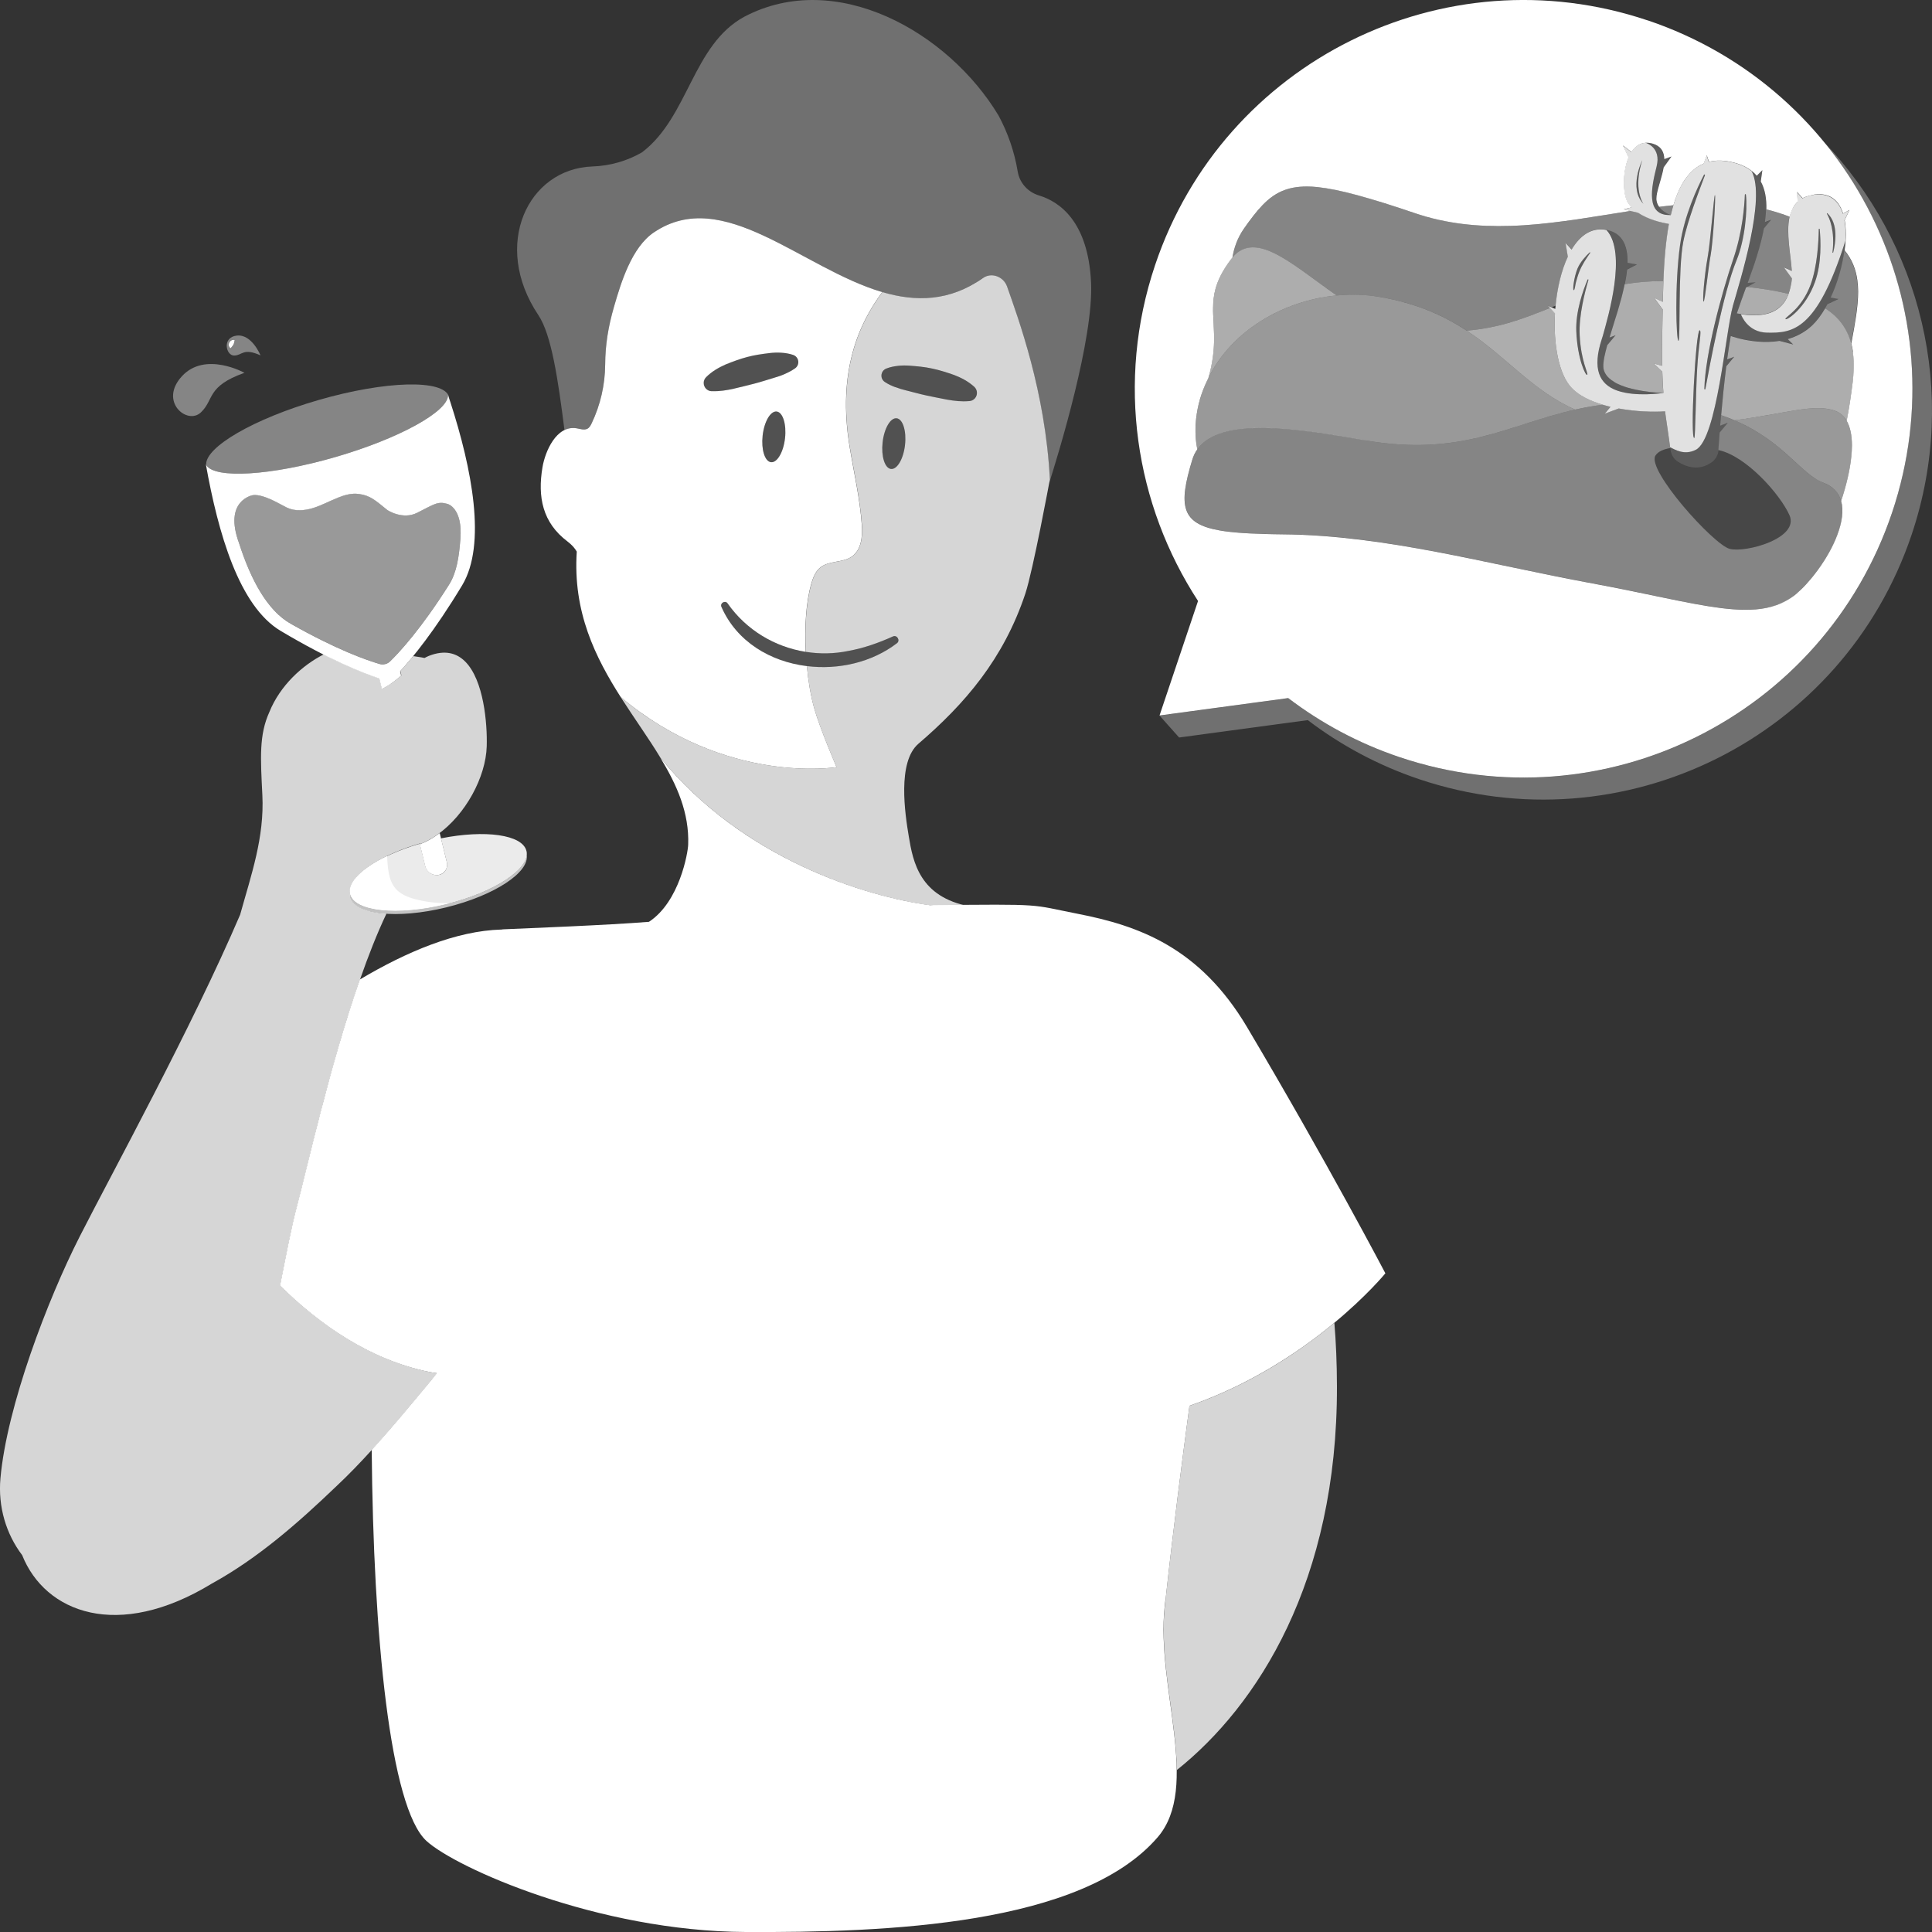 <svg viewBox="0 0 300 300" xmlns="http://www.w3.org/2000/svg"><rect x="0" y="0" width="300" height="300" fill="#333333" stroke="none"/><g fill="#fff"><path d="m 255.82 3.16 c -31.6 -10.62 -65.82 6.38 -76.45 37.98 -6.12 18.2 -3.06 37.25 6.66 52.18 l -5.98 17.78 19.98 -2.7 c 5.1 3.88 10.9 7.02 17.32 9.18 31.6 10.62 65.82 -6.38 76.45 -37.98 10.62 -31.6 -6.38 -65.82 -37.98 -76.45 z m 31.88 51.48 c .07 .45 .11 .93 .13 1.42 .04 .99 -.01 2.06 -.14 3.23 -.26 2.14 -.57 4.16 -.94 6.05 .56 .97 .81 2.28 .82 3.79 0 .56 -.04 1.16 -.1 1.77 -.21 2.13 -.79 4.52 -1.58 6.89 .43 1.5 .13 3.36 -.6 5.29 -.33 .88 -.75 1.77 -1.23 2.64 -.53 .96 -1.14 1.9 -1.78 2.78 -.35 .48 -.71 .94 -1.08 1.38 -.51 .61 -1.03 1.18 -1.56 1.68 -.24 .23 -.48 .45 -.71 .65 -.53 .45 -1.09 .81 -1.68 1.13 -1.82 .99 -3.93 1.38 -6.44 1.35 -1.11 -.02 -2.3 -.11 -3.57 -.27 -5.09 -.64 -11.55 -2.28 -19.92 -3.82 -8.3 -1.53 -16.34 -3.4 -24.3 -4.91 -3.98 -.75 -7.95 -1.42 -11.92 -1.9 s -7.95 -.79 -11.96 -.82 c -.47 0 -.93 -.01 -1.37 -.02 -.45 -.01 -.88 -.02 -1.3 -.03 -.84 -.02 -1.63 -.05 -2.38 -.09 -.74 -.04 -1.44 -.08 -2.09 -.14 s -1.26 -.12 -1.82 -.2 c -.28 -.04 -.55 -.08 -.81 -.13 -5.99 -1.06 -6.4 -3.86 -4.23 -10.98 .09 -.3 .2 -.58 .33 -.85 s .28 -.52 .45 -.75 c -.07 -.34 -.12 -.68 -.17 -1.03 -.18 -1.45 -.15 -2.96 .08 -4.47 .16 -1.03 .4 -2.06 .75 -3.08 .15 -.44 .31 -.86 .49 -1.28 s .37 -.83 .57 -1.23 c .63 -2.19 .84 -4.01 .88 -5.61 .01 -.4 .01 -.79 0 -1.16 -.02 -1.13 -.1 -2.15 -.14 -3.14 -.01 -.33 -.02 -.66 -.01 -.98 .01 -.98 .1 -1.95 .38 -2.97 .38 -1.37 1.09 -2.83 2.39 -4.55 .08 -.1 .15 -.19 .23 -.28 .07 -.39 .15 -.78 .25 -1.17 .21 -.77 .49 -1.52 .88 -2.25 .19 -.36 .41 -.72 .66 -1.08 1.02 -1.45 1.93 -2.66 2.87 -3.63 1.09 -1.13 2.22 -1.94 3.58 -2.41 .39 -.14 .79 -.24 1.22 -.32 .64 -.12 1.34 -.18 2.11 -.18 .51 0 1.05 .03 1.63 .09 .86 .09 1.81 .24 2.84 .45 2.07 .42 4.52 1.1 7.48 2.02 1.48 .46 3.08 .99 4.82 1.58 4.92 1.67 9.86 2.13 14.77 1.98 2.81 -.08 5.61 -.37 8.39 -.74 .7 -.09 1.39 -.19 2.09 -.29 2.78 -.41 5.53 -.88 8.26 -1.3 l -1.09 -.26 1.25 -.29 c -.2 -.2 -.38 -.42 -.54 -.65 -.42 -.62 -.66 -1.8 -.67 -3.13 0 -.33 .01 -.67 .04 -1.02 .06 -.69 .18 -1.38 .36 -2.03 .09 -.33 .2 -.64 .33 -.93 l -.89 -1.85 1.33 1.02 c .13 -.21 .28 -.4 .44 -.57 s .33 -.32 .51 -.44 c .37 -.25 .79 -.4 1.27 -.43 .35 -.02 .74 .03 1.15 .16 1.1 .35 1.57 1.08 1.69 1.98 .02 .13 .03 .26 .03 .4 l 1.12 -.41 -.51 .71 -.71 .98 c -.11 .67 -.31 1.37 -.5 2.04 -.06 .22 -.13 .44 -.19 .66 -.25 .86 -.45 1.63 -.44 2.19 0 .12 .02 .24 .04 .35 .04 .23 .12 .43 .22 .62 .05 .1 .11 .19 .17 .27 .74 -.09 1.48 -.18 2.22 -.25 .35 -1.17 .77 -2.24 1.29 -3.17 .34 -.62 .73 -1.18 1.16 -1.66 .22 -.24 .44 -.47 .68 -.67 .48 -.41 1 -.74 1.59 -.98 l .23 -.64 .23 -.64 .11 .34 .23 .68 c .48 -.12 1 -.19 1.55 -.19 .28 0 .56 .01 .86 .04 .29 .03 .6 .08 .91 .14 .35 .07 .69 .16 1 .25 .94 .29 1.71 .69 2.34 1.19 .28 .23 .54 .47 .76 .73 l .87 -.87 -.25 1.76 c .67 1.21 .91 2.68 .87 4.31 v .02 c .66 .16 1.31 .35 1.96 .56 .58 .19 1.14 .38 1.67 .58 .07 -.3 .16 -.58 .27 -.85 .14 -.35 .31 -.69 .53 -.99 .13 -.17 .28 -.34 .44 -.49 l -.11 -1.52 .87 .97 c .38 -.2 .83 -.34 1.33 -.45 .17 -.04 .32 -.08 .5 -.11 .3 -.04 .59 -.05 .86 -.05 .81 .02 1.48 .25 2.03 .64 .37 .26 .68 .59 .93 .99 .13 .2 .25 .41 .35 .64 s .2 .47 .28 .72 l .99 -.54 -.74 1.57 c .17 .96 .22 2.03 .15 3.17 -.03 .5 -.09 1.01 -.16 1.52 1.16 1.41 1.75 2.95 1.98 4.64 .08 .56 .11 1.14 .12 1.74 .01 2.39 -.5 5.06 -1.06 8.09 .11 .41 .2 .85 .26 1.3 z"/><path d="m 283.1 21.91 c 12.84 15.55 17.6 37.17 10.7 57.7 -10.62 31.6 -44.85 48.6 -76.45 37.98 -6.41 -2.16 -12.21 -5.3 -17.32 -9.18 l -19.98 2.7 3.04 3.41 19.98 -2.7 c 5.1 3.88 10.9 7.02 17.32 9.18 31.6 10.62 65.82 -6.38 76.45 -37.98 7.42 -22.07 1.35 -45.41 -13.74 -61.1 z" opacity=".3"/><path d="m 259.36 33.38 c .03 .01 .05 .02 .07 .03 .12 -.53 .26 -1.04 .41 -1.54 -.74 .07 -1.48 .16 -2.22 .25 .46 .63 1.18 1.03 1.75 1.26 z" opacity=".4"/><path d="m 274.99 34.16 l -1.08 1.29 c -.51 2.74 -1.52 5.7 -2.53 8.48 l 1.1 -.08 .13 -.01 -.15 .08 -1.15 .63 c 2.37 .27 4.51 .62 6.41 1.08 .23 -.63 .35 -1.25 .45 -1.78 .04 -.2 .06 -.42 .07 -.65 l -1.24 -1.71 1.22 .56 c -.15 -2.49 -.92 -5.89 -.35 -8.41 -.53 -.2 -1.09 -.39 -1.67 -.58 -.65 -.21 -1.3 -.4 -1.96 -.56 -.02 .64 -.08 1.31 -.18 1.99 .44 -.17 .92 -.35 .92 -.35 z" opacity=".4"/><path d="m 284.27 46.2 l 1.21 .22 -1.72 .81 c -.12 .23 -.24 .44 -.37 .66 2.03 1.3 3.4 3.05 4.04 5.46 1.12 -6.06 2.05 -10.69 -1.03 -14.47 -.33 2.47 -1.1 5.09 -2.13 7.31 z" opacity=".4"/><path d="m 207.56 45.88 c 2.26 -.22 4.55 -.14 6.77 .24 5.75 1 9.94 2.94 13.42 5.22 5.11 -.41 9.04 -1.94 12.96 -3.53 l -.3 -.33 .55 .23 .61 -.25 c .26 -2.78 .89 -5.49 1.9 -7.62 l -.35 -2.14 .94 1.03 c 1.32 -2.21 3.13 -3.5 5.41 -3.04 .05 .01 .11 .03 .16 .04 .97 .23 1.67 .69 2.15 1.33 .04 .06 .09 .12 .13 .18 s .08 .12 .12 .19 c .11 .19 .21 .39 .29 .61 .06 .15 .11 .3 .15 .46 .01 .05 .03 .11 .04 .16 .03 .11 .05 .22 .07 .33 s .04 .23 .06 .34 c .02 .12 .03 .23 .04 .35 .01 .09 .01 .17 .02 .26 .01 .07 .01 .15 .01 .22 0 .09 .01 .17 .01 .26 v .38 l 1.46 .27 -1.53 .79 c -.01 .08 -.02 .17 -.03 .25 -.02 .17 -.04 .33 -.06 .5 -.01 .09 -.03 .17 -.04 .26 v .01 c -.02 .12 -.04 .24 -.06 .36 -.01 .03 -.01 .06 -.02 .09 -.01 .07 -.02 .14 -.04 .22 -.01 .07 -.03 .14 -.04 .22 -.01 .07 -.03 .15 -.04 .22 0 .01 -.01 .03 -.01 .04 l -.02 .1 c 1.83 -.31 3.82 -.48 6.01 -.48 .12 -3.04 .35 -6.13 .86 -8.89 -1.12 -.19 -3.17 -.67 -4.77 -1.73 l -1.17 -.28 c -10.91 1.69 -22.27 4.16 -33.51 .35 -18.6 -6.3 -21.11 -5.33 -26.54 2.4 -.99 1.41 -1.53 2.92 -1.79 4.49 3.69 -4.35 9.44 1.23 16.19 5.9 z" opacity=".4"/><path d="m 283.4 47.89 c -.62 1.06 -1.3 1.97 -2.01 2.64 -1.15 1.08 -2.46 1.74 -3.79 2.12 l .85 .84 -2.12 -.56 c -2.38 .39 -4.72 .01 -6.26 -.37 l -.1 -.03 c -.05 -.02 -.11 -.03 -.16 -.04 s -.09 -.03 -.14 -.04 c -.37 -.1 -.69 -.2 -.92 -.28 -.2 1.13 -.39 2.36 -.56 3.63 .42 -.16 1.06 -.4 1.1 -.41 l -1.23 1.48 c -.33 2.6 -.6 5.28 -.8 7.6 .73 .25 1.42 .51 2.07 .79 7.84 -1 12.39 -2.67 15.64 -1.46 .79 .29 1.37 .83 1.79 1.54 .36 -1.9 .68 -3.91 .94 -6.05 .28 -2.33 .19 -4.29 -.25 -5.94 -.64 -2.41 -2.01 -4.16 -4.04 -5.46 z" opacity=".6"/><path d="m 277.72 45.63 c -1.9 -.47 -4.04 -.81 -6.41 -1.08 l -.19 .1 c -.51 1.41 -1.01 2.77 -1.42 4.01 .12 .02 .24 .05 .36 .06 .09 .02 .18 .03 .27 .04 4.98 .76 6.69 -1.21 7.39 -3.14 z" opacity=".6"/><path d="m 252.2 44.49 c -.03 .16 -.07 .31 -.11 .48 v .02 c -.04 .18 -.08 .36 -.13 .54 -.05 .21 -.11 .43 -.16 .64 -.06 .21 -.11 .41 -.17 .62 l -.01 .02 -.01 .03 c -.05 .19 -.11 .38 -.16 .58 l -.03 .11 c -.02 .07 -.04 .13 -.06 .2 -.05 .17 -.1 .33 -.14 .5 -.04 .14 -.08 .28 -.13 .42 -.05 .16 -.1 .32 -.15 .48 s -.1 .32 -.15 .48 l -.01 .03 c -.09 .27 -.17 .55 -.25 .81 -.1 .31 -.19 .61 -.28 .91 -.06 .18 -.11 .36 -.16 .53 -.05 .18 -.11 .35 -.16 .52 .42 -.16 .94 -.36 .94 -.36 l -1.29 1.54 c -.09 .32 -.17 .64 -.25 .93 -.33 1.31 -.47 2.35 -.28 2.97 .11 .36 .31 .69 .56 .98 .09 .1 .18 .19 .28 .28 s .21 .18 .32 .26 c .17 .12 .35 .24 .54 .36 .19 .11 .4 .22 .61 .31 .14 .06 .29 .13 .44 .19 .3 .12 .61 .22 .93 .32 .4 .12 .82 .22 1.24 .31 1.47 .32 2.99 .46 4.14 .51 .06 0 .11 .01 .16 .01 h .01 c -.07 -.99 -.13 -2.07 -.17 -3.29 l -1.34 -1.29 1.32 .36 c -.03 -1.43 -.03 -3.04 .01 -4.87 .03 -1.25 .05 -2.6 .07 -3.99 l -.02 .09 -1.28 -1.77 1.32 .61 c .02 -1.06 .05 -2.13 .09 -3.22 -2.19 -.01 -4.18 .17 -6.01 .48 0 .02 -.01 .04 -.01 .06 -.02 .1 -.04 .2 -.06 .31 z" opacity=".6"/><path d="m 241.46 48.65 l -.76 -.84 c -3.92 1.59 -7.85 3.12 -12.96 3.53 6.26 4.11 10.21 9.34 16.85 12.26 1.37 -.31 2.8 -.57 4.3 -.76 -1.95 -.58 -3.71 -1.43 -4.86 -2.63 -2 -2.1 -2.84 -6.81 -2.58 -11.55 z" opacity=".6"/><path d="m 207.56 45.88 c -6.75 -4.67 -12.5 -10.25 -16.19 -5.9 -.08 .09 -.15 .18 -.23 .28 -5.2 6.89 -.98 9.65 -3.51 18.42 3.68 -7.4 11.67 -12.02 19.92 -12.8 z" opacity=".6"/><path d="m 211.94 68.37 c 14.99 2.61 22.29 -2.44 32.65 -4.77 -6.64 -2.92 -10.59 -8.15 -16.85 -12.26 -3.48 -2.28 -7.66 -4.22 -13.42 -5.22 -2.22 -.39 -4.5 -.46 -6.77 -.24 -8.25 .78 -16.24 5.4 -19.92 12.8 -.4 .81 -.76 1.64 -1.05 2.52 -.97 2.88 -1.2 5.87 -.66 8.58 3.63 -5.18 15.76 -3.19 26.01 -1.4 z" opacity=".5"/><path d="m 284.96 63.8 c -3.25 -1.21 -7.8 .46 -15.64 1.46 7.67 3.26 10.31 8.39 13.82 9.7 1.53 .57 2.39 1.58 2.75 2.83 1.64 -4.88 2.36 -9.87 .86 -12.45 -.42 -.72 -1 -1.25 -1.79 -1.54 z" opacity=".5"/><path d="m 283.14 74.96 c -3.52 -1.31 -6.15 -6.44 -13.82 -9.7 -.65 -.28 -1.34 -.54 -2.07 -.79 -.05 .56 -.1 1.11 -.14 1.62 .41 -.16 1.13 -.43 1.18 -.45 l -1.26 1.51 c -.09 1.14 -.16 2.08 -.2 2.74 4.31 .91 9.56 6.85 11.02 10.08 1.64 3.61 -6.76 5.9 -9.26 5.26 s -12.96 -12.28 -11.53 -14.49 c .41 -.64 1.27 -.98 2.29 -1.16 -.01 -.05 -.01 -.1 -.02 -.14 -.18 -1.49 -.41 -2.87 -.63 -4.46 l -.02 -.12 c -.04 -.33 -.09 -.66 -.13 -1 -1.82 .13 -4.53 .05 -7.2 -.44 l -2.17 .81 .89 -1.07 c -.4 -.1 -.8 -.2 -1.18 -.32 -1.51 .19 -2.93 .45 -4.3 .76 -10.36 2.33 -17.66 7.38 -32.65 4.77 -10.25 -1.79 -22.38 -3.78 -26.01 1.4 -.33 .47 -.6 1 -.78 1.6 -3.02 9.9 -1.04 11.45 14 11.59 16.04 .14 31.58 4.58 48.18 7.63 16.73 3.08 25.84 6.57 31.6 1.62 3.75 -3.22 8.15 -10.22 6.96 -14.41 -.36 -1.26 -1.21 -2.26 -2.75 -2.83 z" opacity=".4"/><path d="m 265.81 71.78 c -2.05 1.49 -4.09 .69 -5.28 -.06 -.64 -.41 -1.06 -1.09 -1.15 -1.84 -.01 -.1 -.02 -.19 -.04 -.29 -1.02 .18 -1.88 .52 -2.29 1.16 -1.43 2.21 9.03 13.85 11.53 14.49 s 10.9 -1.65 9.26 -5.26 c -1.47 -3.23 -6.71 -9.17 -11.02 -10.08 v .03 c -.05 .74 -.42 1.43 -1.02 1.87 z" opacity=".1"/><path d="m 278.22 42.07 l -1.22 -.56 1.24 1.71 c -.01 .23 -.04 .45 -.07 .65 -.1 .53 -.22 1.15 -.45 1.78 -.7 1.93 -2.41 3.9 -7.39 3.14 .06 .18 1.05 2.81 4.05 2.86 3.9 .07 7.72 -.16 12.18 -14.27 .07 -1.13 .02 -2.21 -.15 -3.17 l .74 -1.57 -.99 .54 c -.64 -2.02 -2.04 -3.25 -4.45 -2.94 -.73 .09 -1.33 .29 -1.83 .56 l -.87 -.97 .11 1.52 c -.65 .6 -1.03 1.41 -1.24 2.32 -.57 2.53 .2 5.92 .35 8.41 z m 5.54 -8.95 c 1.77 1.66 1.24 4.74 .89 6.09 -.02 .06 -.11 .04 -.1 -.02 .4 -3.38 -.47 -5.32 -.87 -6.01 -.03 -.05 .04 -.1 .08 -.06 z m -1.2 2.47 c .17 1.77 .32 5.28 -.73 8.2 -1.46 4.09 -4.45 6.05 -4.58 5.75 s 2.47 -1.46 3.91 -5.36 c 1.04 -2.84 1.23 -6.69 1.26 -8.59 0 -.09 .13 -.09 .14 -.01 z" opacity=".85"/><path d="m 281.16 44.18 c -1.44 3.91 -4.04 5.06 -3.91 5.36 s 3.12 -1.66 4.58 -5.75 c 1.05 -2.92 .9 -6.43 .73 -8.2 -.01 -.09 -.14 -.08 -.14 .01 -.03 1.9 -.22 5.75 -1.26 8.59 z" opacity=".2"/><path d="m 284.55 39.18 c -.01 .06 .09 .08 .1 .02 .35 -1.35 .89 -4.43 -.89 -6.09 -.04 -.04 -.11 .01 -.08 .06 .4 .69 1.26 2.63 .87 6.01 z" opacity=".2"/><path d="m 269.07 47.53 c -1.14 4.03 -2.45 20.63 -5.74 22.3 -1.77 .9 -3.19 .01 -4 -.39 .01 .05 .01 .1 .02 .14 .01 .1 .03 .19 .04 .29 .09 .75 .51 1.43 1.15 1.84 1.19 .75 3.23 1.55 5.28 .06 .6 -.44 .97 -1.13 1.02 -1.87 v -.03 c .04 -.66 .11 -1.6 .2 -2.74 l 1.26 -1.51 c -.05 .02 -.77 .29 -1.18 .45 .04 -.51 .09 -1.06 .14 -1.62 .21 -2.32 .47 -5.01 .8 -7.6 l 1.23 -1.48 c -.04 .02 -.68 .25 -1.1 .41 .17 -1.26 .36 -2.49 .56 -3.63 .23 .08 .55 .18 .92 .28 .04 .01 .09 .03 .14 .04 s .1 .03 .16 .04 l .1 .03 c 1.54 .38 3.88 .76 6.26 .37 l 2.12 .56 -.85 -.84 c 1.33 -.38 2.64 -1.05 3.79 -2.12 .71 -.67 1.39 -1.58 2.01 -2.64 .13 -.21 .25 -.43 .37 -.66 l 1.72 -.81 -1.21 -.22 c 1.03 -2.23 1.8 -4.85 2.13 -7.31 .07 -.52 .13 -1.03 .16 -1.52 -4.46 14.11 -8.28 14.34 -12.18 14.27 -3 -.05 -3.99 -2.68 -4.05 -2.86 -.09 -.01 -.18 -.03 -.27 -.04 -.12 -.02 -.24 -.04 -.36 -.06 .41 -1.24 .91 -2.6 1.42 -4.01 l .19 -.1 1.15 -.63 .15 -.08 -.13 .01 -1.1 .08 c 1 -2.78 2.02 -5.74 2.53 -8.48 l 1.08 -1.29 s -.48 .18 -.92 .35 c .1 -.69 .16 -1.35 .18 -1.99 .05 -1.64 -.19 -3.12 -.87 -4.33 l .25 -1.76 -.87 .87 c -.22 -.26 -.48 -.51 -.76 -.73 2.29 4.21 -1.82 17.08 -2.92 20.97 z" opacity=".2"/><path d="m 269.12 40.29 c -1.79 5.26 -4.31 14.57 -4.47 20.09 0 .1 .14 .12 .16 .02 .6 -3.36 2.76 -14.97 4.85 -20.01 1.27 -3.09 1.73 -7.8 1.44 -10.16 -.01 -.1 -.16 -.09 -.16 .01 -.06 1.68 -.37 5.78 -1.82 10.06 z" opacity=".2"/><path d="m 260.62 52.92 c .34 -.03 -.09 -11.1 .75 -15.4 .64 -3.25 2.52 -8.06 3.36 -10.31 .04 -.1 -.11 -.17 -.16 -.07 -1.02 1.97 -3.07 6.33 -3.71 10.89 -.86 6.17 -.59 14.92 -.25 14.89 z" opacity=".2"/><path d="m 265.15 40.02 c -.48 2.64 -.83 6.78 -.62 6.82 s .75 -5.44 1.1 -7.24 .83 -9.31 .66 -9.33 c -.17 -.03 -.67 7.12 -1.15 9.75 z" opacity=".2"/><path d="m 263.93 51.29 c -.62 -.05 -1.52 17.14 -.82 16.71 .16 -.1 .22 -6.97 .44 -10.76 .22 -3.8 .74 -5.91 .38 -5.94 z" opacity=".2"/><path d="m 255.19 31.65 c -.08 -.11 -1.63 -2.32 -.18 -6.77 0 0 -2.16 4.34 .18 6.77 z" opacity=".2"/><path d="m 259.15 34.76 c -.51 2.77 -.74 5.85 -.86 8.89 -.04 1.08 -.07 2.16 -.09 3.22 l -1.32 -.61 1.28 1.77 .02 -.09 c -.03 1.4 -.04 2.74 -.07 3.99 -.04 1.83 -.04 3.44 -.01 4.87 l -1.32 -.36 1.34 1.29 c .04 1.22 .1 2.31 .17 3.29 h -.01 c -.21 .03 -4.25 .63 -7.11 -.35 -2.9 -.99 -3.92 -3.47 -2.46 -7.97 .06 -.17 .11 -.35 .17 -.54 .8 -2.87 3.81 -12.93 .57 -16.45 -2.28 -.46 -4.09 .83 -5.41 3.04 l -.94 -1.03 .35 2.14 c -1 2.13 -1.64 4.84 -1.9 7.62 -.02 .16 -.03 .33 -.05 .49 l -.56 -.24 -.55 -.23 .3 .33 .76 .84 c -.26 4.74 .58 9.45 2.58 11.55 1.15 1.21 2.91 2.05 4.86 2.63 .39 .12 .78 .22 1.18 .32 l -.89 1.07 2.17 -.81 c 2.67 .49 5.38 .57 7.2 .44 .04 .35 .09 .68 .13 1 l .02 .12 c .22 1.59 .45 2.97 .63 4.46 .81 .39 2.23 1.29 4 .39 3.29 -1.68 4.61 -18.27 5.74 -22.3 1.1 -3.89 5.21 -16.76 2.92 -20.97 -.83 -.66 -1.92 -1.16 -3.33 -1.44 -1.25 -.25 -2.35 -.23 -3.32 .01 l -.34 -1.02 -.45 1.28 c -2.32 .95 -3.78 3.36 -4.71 6.48 -.15 .5 -.28 1.01 -.41 1.54 -.02 -.01 -.05 -.02 -.07 -.03 -3.87 .11 -2.94 -4.3 -2.12 -7.55 .75 -2.96 -1.64 -3.65 -1.71 -3.67 -.95 .05 -1.69 .61 -2.22 1.44 l -1.33 -1.02 .89 1.85 c -1.02 2.36 -.91 5.89 -.06 7.12 .16 .23 .34 .45 .54 .65 l -1.25 .29 1.09 .26 1.17 .28 c 1.61 1.07 3.65 1.54 4.77 1.73 z m -14.18 6.91 c .41 -1 1.35 -1.99 1.87 -2.47 .05 -.05 .12 .02 .08 .07 -.64 .92 -1.27 1.86 -1.68 2.9 -.22 .54 -.37 1.1 -.53 1.66 -.12 .41 -.16 1.25 -.35 1.22 -.18 -.03 .03 -1.95 .6 -3.37 z m 1.49 16.52 c -.21 .25 -1.51 -2.39 -1.69 -6.73 -.13 -3.1 1.06 -6.4 1.75 -8.04 .03 -.08 .15 -.04 .13 .05 -.54 1.82 -1.51 5.55 -1.36 8.57 .21 4.16 1.38 5.91 1.17 6.16 z m 16.64 9.81 c -.7 .44 .21 -16.76 .82 -16.71 .36 .03 -.16 2.15 -.38 5.94 -.23 3.8 -.28 10.67 -.44 10.76 z m 8 -37.77 c .28 2.36 -.17 7.07 -1.44 10.16 -2.08 5.05 -4.24 16.65 -4.85 20.01 -.02 .1 -.16 .08 -.16 -.02 .15 -5.52 2.68 -14.83 4.47 -20.09 1.46 -4.27 1.76 -8.38 1.82 -10.06 0 -.1 .15 -.11 .16 -.01 z m -4.81 .04 c .17 .03 -.31 7.53 -.66 9.33 s -.89 7.27 -1.1 7.24 .14 -4.18 .62 -6.82 .98 -9.78 1.15 -9.75 z m -1.71 -3.13 c .05 -.1 .19 -.03 .16 .07 -.84 2.25 -2.72 7.06 -3.36 10.31 -.85 4.3 -.41 15.37 -.75 15.4 -.35 .03 -.62 -8.72 .25 -14.89 .64 -4.56 2.69 -8.93 3.71 -10.89 z m -9.57 -2.26 c -1.45 4.45 .1 6.66 .18 6.77 -2.34 -2.44 -.18 -6.77 -.18 -6.77 z" opacity=".85"/><path d="m 246.66 43.46 c .03 -.08 -.09 -.13 -.13 -.05 -.69 1.64 -1.88 4.94 -1.75 8.04 .18 4.34 1.48 6.98 1.69 6.73 s -.96 -2 -1.17 -6.16 c -.15 -3.02 .82 -6.75 1.36 -8.57 z" opacity=".2"/><path d="m 248.88 52.16 c -.06 .19 -.11 .37 -.17 .54 -1.46 4.51 -.44 6.98 2.46 7.97 2.86 .98 6.9 .38 7.11 .35 -.05 0 -.11 -.01 -.16 -.01 -1.15 -.06 -2.66 -.2 -4.14 -.51 -.42 -.09 -.83 -.2 -1.24 -.31 -.32 -.1 -.63 -.2 -.93 -.32 -.15 -.06 -.3 -.12 -.44 -.19 -.21 -.1 -.42 -.2 -.61 -.31 s -.37 -.23 -.54 -.36 c -.11 -.09 -.22 -.17 -.32 -.26 s -.19 -.18 -.28 -.28 c -.26 -.29 -.45 -.62 -.56 -.98 -.19 -.62 -.05 -1.66 .28 -2.97 .07 -.3 .16 -.61 .25 -.93 l 1.29 -1.54 s -.53 .2 -.94 .36 c .05 -.17 .11 -.35 .16 -.52 .05 -.18 .11 -.35 .16 -.53 .09 -.3 .19 -.6 .28 -.91 .08 -.27 .17 -.54 .25 -.81 l .01 -.03 c .05 -.16 .1 -.32 .15 -.48 s .1 -.32 .15 -.48 c .04 -.14 .08 -.28 .13 -.42 .05 -.17 .1 -.33 .14 -.5 .02 -.07 .04 -.13 .06 -.2 l .03 -.11 c .06 -.2 .11 -.39 .16 -.58 l .01 -.03 .01 -.02 c .06 -.21 .11 -.41 .17 -.62 s .11 -.43 .16 -.64 c .04 -.18 .09 -.36 .13 -.54 v -.02 c .04 -.16 .07 -.32 .11 -.48 .02 -.1 .04 -.21 .06 -.31 .01 -.02 .01 -.04 .01 -.06 l .02 -.1 c 0 -.01 .01 -.03 .01 -.04 .01 -.07 .03 -.15 .04 -.22 s .03 -.14 .04 -.22 c .01 -.07 .03 -.14 .04 -.22 .01 -.03 .01 -.06 .02 -.09 .02 -.12 .04 -.24 .06 -.36 v -.01 c .01 -.09 .03 -.17 .04 -.26 .02 -.17 .04 -.34 .06 -.5 .01 -.08 .02 -.17 .03 -.25 l 1.53 -.79 -1.46 -.27 c 0 -.13 0 -.26 0 -.38 0 -.09 0 -.17 -.01 -.26 0 -.07 -.01 -.15 -.01 -.22 -.01 -.09 -.01 -.17 -.02 -.26 -.01 -.12 -.03 -.24 -.04 -.35 -.02 -.12 -.03 -.23 -.06 -.34 -.02 -.11 -.04 -.22 -.07 -.33 -.01 -.05 -.03 -.11 -.04 -.16 -.04 -.16 -.09 -.31 -.15 -.46 -.08 -.22 -.18 -.42 -.29 -.61 -.04 -.06 -.08 -.13 -.12 -.19 s -.08 -.12 -.13 -.18 c -.49 -.64 -1.19 -1.1 -2.15 -1.33 -.06 -.01 -.11 -.03 -.16 -.04 3.25 3.52 .24 13.59 -.57 16.45 z" opacity=".2"/><path d="m 257.24 25.83 c -.82 3.25 -1.75 7.66 2.12 7.55 -.56 -.23 -1.29 -.63 -1.75 -1.26 -.25 -.34 -.42 -.76 -.43 -1.25 -.03 -1.12 .82 -3.1 1.13 -4.89 l 1.22 -1.69 -1.12 .41 c -.04 -1.09 -.47 -1.98 -1.72 -2.38 -.41 -.13 -.8 -.18 -1.15 -.16 .06 .02 2.46 .72 1.71 3.67 z" opacity=".2"/><path d="m 244.97 41.67 c .41 -1 1.35 -1.99 1.87 -2.47 .05 -.05 .12 .02 .08 .07 -.64 .92 -1.27 1.86 -1.68 2.9 -.22 .54 -.37 1.1 -.53 1.66 -.12 .41 -.16 1.25 -.35 1.22 -.18 -.03 .03 -1.95 .6 -3.37 z" opacity=".2"/><path d="m 37.96 57.89 s -6.1 -3.4 -9.71 .53 c -3.62 3.92 .81 7.62 2.93 5.63 s .84 -4.05 6.78 -6.16 z" fill-rule="evenodd" opacity=".4"/><path d="m 36.77 52.11 c -2.34 .26 -1.69 3.13 -.4 3.1 s 1.36 -1.24 4.08 -.03 c 0 0 -1.34 -3.33 -3.68 -3.07 z m -.95 1.97 c -.67 -.44 -.11 -1.49 .62 -1.28 -.13 .76 -.15 .68 -.62 1.28 z" fill-rule="evenodd" opacity=".4"/><path d="m 81.78 132.7 c -.16 2.65 -5.49 5.98 -12.53 7.7 -7.56 1.85 -14.23 1.15 -14.9 -1.57 -.01 -.02 0 -.04 -.01 -.06 -.01 .19 0 .38 .04 .56 .67 2.72 7.34 3.42 14.9 1.57 7.5 -1.84 13.05 -5.49 12.49 -8.2 z" opacity=".7"/><path d="m 81.74 132.12 c -.62 -2.52 -6.42 -3.31 -13.27 -1.94 l .91 3.7 c .21 .86 -.27 1.74 -1.13 1.95 -.98 .24 -1.97 -.36 -2.21 -1.34 l -.85 -3.48 c -6.7 1.96 -11.44 5.31 -10.83 7.83 .67 2.72 7.34 3.42 14.9 1.57 s 13.15 -5.56 12.49 -8.28 z" opacity=".9"/><path d="m 69.25 140.4 c .17 -.04 .32 -.09 .49 -.13 -1.77 -.02 -3.52 -.18 -5.24 -.64 -1.16 -.3 -2.33 -.77 -3.1 -1.68 -.84 -.99 -1.08 -2.34 -1.2 -3.63 -.05 -.46 -.07 -.94 -.08 -1.41 -3.85 1.85 -6.2 4.1 -5.76 5.91 .67 2.72 7.34 3.42 14.9 1.57 z"/><path d="m 39.07 88.88 s .6 2.29 -1.92 -4.47 c -2.52 -6.75 2.1 -7.53 2.1 -7.53 .45 -.07 1 .02 1.57 .19 1.39 .42 2.93 1.34 3.71 1.73 1.25 .61 2.76 .49 4.11 .07 1.34 -.42 2.57 -1.1 3.88 -1.62 1.01 -.4 2.1 -.71 3.18 -.56 1.79 .24 2.54 .95 4.45 2.5 0 0 2.35 1.57 4.62 .43 2.71 -1.36 3.18 -1.83 4.73 -1.38 0 0 2.36 .6 1.99 5.42 -.21 2.77 -.57 5.24 -1.77 7.13 -4.37 6.92 -7.75 10.54 -9.15 11.9 -.43 .42 -1.06 .57 -1.64 .4 -1.89 -.55 -6.62 -2.18 -13.81 -6.26 -3.63 -2.06 -6.18 -6.85 -7.97 -12.4" opacity=".5"/><path d="m 32.03 72.23 c 1.33 2.15 10.02 1.64 19.98 -1.24 s 17.58 -7.09 17.56 -9.62 v -.02 c .06 .19 .13 .38 .19 .57 l -.05 -.33 c -.79 -2.72 -9.86 -2.48 -20.26 .53 -10.03 2.9 -17.61 7.31 -17.44 10.06 z" opacity=".4"/><path d="m 36.44 52.8 c -.13 .76 -.15 .68 -.62 1.28 -.67 -.44 -.11 -1.49 .62 -1.28 z"/><path d="m 87.66 66.78 c .55 -.27 1.16 -.39 1.84 -.28 .58 .09 1.21 .35 1.72 .07 .32 -.18 .51 -.52 .66 -.85 1.36 -2.83 2.07 -5.96 2.09 -9.1 s .5 -5.92 1.37 -8.98 c 1.08 -3.77 2.73 -9.21 6.19 -11.55 10.76 -7.28 22.94 5.58 35.47 9.27 5.18 1.53 10.41 1.49 15.62 -2.19 1.33 -.94 3.2 -.22 3.73 1.31 1.68 4.78 5.97 16.31 6.65 29.98 0 0 -.05 .24 -.12 .66 1.53 -4.8 6.95 -22.53 6.54 -31.25 -.45 -9.56 -4.97 -12.58 -8.09 -13.52 -1.71 -.52 -3.01 -1.94 -3.3 -3.71 -.51 -3.08 -1.53 -6.01 -2.97 -8.69 -7.79 -12.97 -25.2 -22.85 -39.47 -15.36 -8.06 4.37 -8.65 15.55 -15.89 21.06 -2.3 1.34 -4.97 2.11 -7.73 2.2 -10 .36 -15.66 12.19 -8.38 23.07 2.05 3.05 3.07 10.04 4.06 17.86 z" opacity=".3"/><path d="m 159.22 92.16 c 1.2 -3.64 3.8 -17.7 3.8 -17.7 -.68 -13.67 -4.97 -25.19 -6.65 -29.98 -.54 -1.53 -2.41 -2.25 -3.73 -1.31 -5.22 3.67 -10.45 3.71 -15.62 2.19 -3.67 4.92 -6.99 12.36 -5.07 24.02 .67 4.05 1.61 8.06 1.89 12.15 .12 1.78 -.08 3.86 -1.54 4.89 -1.43 1.01 -3.55 .6 -4.91 1.7 -.76 .62 -1.13 1.59 -1.4 2.54 -.82 2.86 -1.05 6.76 -.86 10.56 2.17 .35 4.42 .31 6.63 -.15 2.36 -.43 4.64 -1.23 6.88 -2.24 .65 -.31 1.21 .64 .62 1.06 -3.89 2.97 -9.08 4.15 -13.97 3.54 .23 2.39 .61 4.65 1.12 6.48 .88 3.17 3.49 9.21 3.49 9.21 s -17.16 2.86 -33.51 -10.88 c .02 .04 .04 .08 .06 .11 2.06 3.23 4.25 6.25 6.09 9.29 15.44 19.01 40.05 23.56 46.71 23.24 .27 -.01 .76 -.06 1.34 -.14 -7.79 -1.44 -8.82 -6.92 -9.47 -10.84 -.6 -3.57 -1.8 -11.58 1.49 -14.41 7.19 -6.17 13.22 -13.14 16.61 -23.33 z m -18.69 -23.08 c -.24 2.17 -1.22 3.85 -2.18 3.74 s -1.54 -1.96 -1.3 -4.13 1.22 -3.85 2.18 -3.74 1.54 1.96 1.3 4.13 z m -1.51 -8.96 c -.53 -.2 -1.07 -.44 -1.6 -.79 l -.02 -.01 c -.55 -.36 -.7 -1.09 -.34 -1.64 .14 -.21 .34 -.37 .56 -.45 .61 -.24 1.21 -.35 1.81 -.42 s 1.2 -.07 1.79 -.03 c 1.18 .09 2.37 .19 3.53 .45 1.16 .24 2.29 .61 3.41 1 1.11 .43 2.18 .98 3.12 1.83 .52 .48 .56 1.29 .09 1.81 -.23 .25 -.53 .39 -.84 .41 h -.02 c -1.22 .11 -2.33 -.03 -3.42 -.22 -1.08 -.22 -2.17 -.41 -3.24 -.65 -1.08 -.23 -2.13 -.54 -3.21 -.8 -.54 -.13 -1.07 -.29 -1.61 -.5 z" opacity=".8"/><path d="m 125.27 103.43 c -5.63 -.7 -10.86 -3.76 -13.25 -9.2 -.26 -.59 .6 -1.07 .96 -.54 2.89 4.13 7.32 6.77 12.13 7.53 -.19 -3.81 .04 -7.71 .86 -10.56 .27 -.94 .64 -1.92 1.4 -2.54 1.36 -1.1 3.48 -.7 4.91 -1.7 1.46 -1.03 1.67 -3.1 1.54 -4.89 -.28 -4.09 -1.23 -8.11 -1.89 -12.15 -1.92 -11.66 1.4 -19.1 5.07 -24.02 -12.52 -3.69 -24.71 -16.55 -35.47 -9.27 -3.46 2.34 -5.1 7.78 -6.19 11.55 -.88 3.06 -1.35 5.84 -1.37 8.98 s -.74 6.27 -2.09 9.1 c -.16 .33 -.34 .68 -.66 .85 -.52 .28 -1.14 .02 -1.72 -.07 -3.12 -.48 -4.85 3.61 -5.26 6.03 -.79 4.64 .01 8.64 3.88 11.55 .67 .51 1.12 1.02 1.44 1.57 -.62 9.38 2.88 16.42 6.89 22.7 -.02 -.04 -.04 -.08 -.06 -.11 16.35 13.75 33.51 10.88 33.51 10.88 s -2.61 -6.04 -3.49 -9.21 c -.51 -1.83 -.9 -4.09 -1.12 -6.48 z m -3.37 -35.4 c -.24 2.17 -1.22 3.85 -2.18 3.74 s -1.54 -1.96 -1.3 -4.13 1.22 -3.85 2.18 -3.74 1.54 1.96 1.3 4.13 z m -11.4 -7.28 c -.71 -.03 -1.25 -.62 -1.23 -1.33 .01 -.34 .16 -.64 .38 -.86 .9 -.9 1.95 -1.49 3.03 -1.97 1.1 -.44 2.21 -.86 3.36 -1.16 1.15 -.31 2.33 -.47 3.5 -.61 .59 -.07 1.19 -.09 1.79 -.05 s 1.21 .13 1.83 .34 .95 .88 .74 1.5 c -.08 .24 -.24 .44 -.43 .58 l -.02 .01 c -.52 .37 -1.04 .63 -1.56 .86 -.52 .24 -1.05 .42 -1.58 .57 -1.06 .31 -2.11 .67 -3.17 .94 -1.06 .29 -2.14 .52 -3.21 .79 -1.08 .24 -2.19 .43 -3.41 .38 h -.02 z"/><path d="m 121.9 68.02 c -.24 2.17 -1.22 3.85 -2.18 3.74 s -1.54 -1.96 -1.3 -4.13 1.22 -3.85 2.18 -3.74 1.54 1.96 1.3 4.13" opacity=".15"/><path d="m 140.52 69.08 c -.24 2.17 -1.22 3.85 -2.18 3.74 s -1.54 -1.96 -1.3 -4.13 1.22 -3.85 2.18 -3.74 1.54 1.96 1.3 4.13" opacity=".15"/><path d="m 137.61 57.24 c .61 -.24 1.21 -.35 1.81 -.42 s 1.2 -.07 1.79 -.03 c 1.18 .09 2.37 .19 3.53 .45 1.16 .24 2.29 .61 3.41 1 1.11 .43 2.18 .98 3.12 1.83 .52 .48 .56 1.29 .09 1.81 -.23 .25 -.53 .39 -.84 .41 h -.02 c -1.22 .11 -2.33 -.03 -3.42 -.22 -1.08 -.22 -2.17 -.41 -3.24 -.65 -1.08 -.23 -2.13 -.54 -3.21 -.8 -.54 -.13 -1.07 -.29 -1.61 -.5 -.53 -.2 -1.07 -.44 -1.6 -.79 l -.02 -.01 c -.55 -.36 -.7 -1.09 -.34 -1.64 .14 -.21 .34 -.37 .56 -.45" opacity=".15"/><path d="m 123.45 57.2 c -.52 .37 -1.04 .63 -1.56 .86 -.52 .24 -1.05 .42 -1.58 .57 -1.06 .31 -2.11 .67 -3.17 .94 -1.06 .29 -2.14 .52 -3.21 .79 -1.08 .24 -2.19 .43 -3.41 .38 h -.02 c -.71 -.03 -1.25 -.63 -1.23 -1.33 .01 -.34 .16 -.64 .38 -.86 .9 -.9 1.95 -1.49 3.03 -1.97 1.1 -.44 2.21 -.86 3.36 -1.16 1.15 -.31 2.33 -.47 3.5 -.61 .59 -.07 1.19 -.09 1.79 -.05 s 1.21 .13 1.83 .34 .95 .88 .74 1.5 c -.08 .24 -.24 .44 -.43 .58 l -.02 .01 z" opacity=".15"/><path d="m 112.98 93.69 c 4.19 5.99 11.63 8.86 18.76 7.38 2.36 -.43 4.64 -1.23 6.88 -2.24 .65 -.31 1.21 .64 .62 1.06 -8.37 6.38 -22.75 4.52 -27.22 -5.66 -.26 -.59 .6 -1.07 .96 -.54 z" opacity=".15"/><path d="m 68.28 129.36 c -.97 .73 -2.01 1.33 -3.09 1.74 l .83 3.4 c .24 .98 1.22 1.57 2.2 1.33 .86 -.21 1.38 -1.08 1.17 -1.93 z"/><path d="m 59.28 106.99 c 1.11 -.51 2.07 -1.27 3.01 -2.08 l -.16 -.67 c 1.89 -2.06 5.34 -6.23 9.63 -13.35 3.82 -6.35 1.52 -18.11 -1.82 -28.43 -.12 -.37 -.24 -.74 -.37 -1.11 v .02 c .02 2.53 -7.6 6.74 -17.56 9.62 s -18.65 3.39 -19.98 1.24 l -.07 -.16 c 1.91 10.72 5.16 22.05 11.63 25.9 7.62 4.54 12.82 6.57 15.3 7.39 l .4 1.63 z m -22.13 -22.57 c -2.52 -6.75 2.1 -7.53 2.1 -7.53 .45 -.07 1 .02 1.57 .19 1.39 .42 2.93 1.34 3.71 1.73 1.25 .61 2.76 .49 4.11 .07 1.34 -.42 2.57 -1.1 3.88 -1.62 1.01 -.4 2.1 -.71 3.18 -.56 1.79 .24 2.54 .95 4.45 2.5 0 0 2.35 1.57 4.62 .43 2.71 -1.36 3.18 -1.83 4.73 -1.38 0 0 2.36 .6 1.99 5.42 -.21 2.77 -.57 5.24 -1.77 7.13 -4.37 6.92 -7.75 10.54 -9.15 11.9 -.43 .42 -1.06 .57 -1.64 .4 -1.89 -.55 -6.62 -2.18 -13.81 -6.26 -3.63 -2.06 -6.18 -6.85 -7.97 -12.41 z"/><path d="m 180.99 248.37 c 1.25 -11.46 2.55 -21.4 3.71 -30.08 19.06 -6.63 30.42 -20.57 30.42 -20.57 s -8.99 -17.17 -21.48 -38.23 c -7.35 -12.39 -16.85 -15.75 -26.26 -17.59 -7.62 -1.49 -4.81 -1.53 -22.94 -1.34 -9.93 -1.33 -29.09 -7.13 -41.92 -22.93 2.61 4.29 4.52 8.6 4.34 13.54 -.04 1.2 -1.32 8.84 -6.09 11.97 -6.55 .53 -18.6 .98 -22.73 1.17 l -.07 .03 c -.04 0 -.08 0 -.12 0 -6.99 .19 -14.7 3.43 -21.98 7.76 -4.67 13.36 -8.16 29.17 -9.78 35.25 -.81 3.02 -1.63 7.33 -2.61 12.28 6.19 6.1 13.94 11.49 23.05 13.38 .44 .09 .87 .16 1.3 .21 -.25 .31 -.48 .62 -.74 .94 -2.2 2.62 -4.23 5.12 -6.58 7.82 -.92 1.06 -1.85 2.11 -2.79 3.14 .24 28.93 2.84 55.55 8.5 60.74 4.56 4.18 26.57 14.03 49.59 14.14 21.9 .1 52.16 -1.05 63.94 -14.7 6.73 -7.8 -.26 -23.38 1.1 -35.82 .04 -.36 .08 -.73 .12 -1.1 z"/><path d="m 57.75 225.12 c .94 -1.03 1.88 -2.08 2.79 -3.14 2.35 -2.7 4.38 -5.2 6.58 -7.82 .26 -.32 .49 -.63 .74 -.94 -.43 -.05 -.86 -.12 -1.3 -.21 -9.11 -1.9 -16.86 -7.29 -23.05 -13.38 .98 -4.95 1.8 -9.26 2.61 -12.28 1.16 -4.34 3.27 -13.65 6.08 -23.48 .01 -.03 .02 -.06 .03 -.1 .26 -.9 .52 -1.81 .79 -2.72 .03 -.09 .05 -.17 .08 -.26 .26 -.85 .51 -1.71 .78 -2.56 .04 -.14 .09 -.27 .13 -.41 .26 -.81 .51 -1.62 .78 -2.43 .05 -.14 .09 -.28 .14 -.42 .27 -.82 .54 -1.63 .82 -2.44 .04 -.11 .08 -.23 .12 -.34 l .04 -.11 c 1.28 -3.67 2.65 -7.16 4.1 -10.21 -3.1 -.2 -5.25 -1.08 -5.61 -2.56 -.04 -.17 -.05 -.35 -.04 -.53 -.03 -.13 -.04 -.27 -.04 -.4 0 -.04 0 -.09 .01 -.13 .01 -.11 .02 -.22 .05 -.34 .01 -.04 .01 -.08 .03 -.12 .04 -.14 .09 -.29 .16 -.44 .02 -.05 .05 -.1 .07 -.14 .05 -.1 .11 -.21 .18 -.31 .04 -.06 .08 -.13 .13 -.19 .07 -.09 .14 -.19 .21 -.28 .09 -.11 .18 -.22 .28 -.33 .08 -.09 .16 -.17 .24 -.26 .09 -.09 .19 -.18 .29 -.27 .06 -.06 .12 -.11 .19 -.17 .12 -.1 .23 -.2 .36 -.3 l .01 -.01 c .31 -.25 .64 -.49 1.01 -.73 l .04 -.03 c .18 -.12 .37 -.24 .57 -.36 l .01 -.01 c 1.86 -1.13 4.29 -2.18 7.06 -2.99 l .02 .09 c .94 -.36 1.85 -.87 2.71 -1.48 4.35 -3.08 7.5 -8.93 7.63 -13.72 .1 -3.5 -.45 -10.26 -3.36 -13.15 -1.33 -1.32 -3.16 -1.84 -5.64 -.86 -.23 .09 -.44 .21 -.66 .32 -.32 -.07 -.66 -.13 -1.04 -.18 -.25 -.03 -.48 -.07 -.71 -.11 -.78 .96 -1.46 1.73 -2 2.32 l .16 .67 c -.94 .81 -1.9 1.57 -3.01 2.08 l -.4 -1.63 c -1.67 -.55 -4.58 -1.66 -8.64 -3.71 -3.3 1.66 -6.78 4.82 -8.45 8.95 -1.61 3.55 -1.38 7.08 -1.09 12.89 .33 6.6 -1.73 12.38 -3.45 18.58 -7.52 17.56 -19.9 40.12 -24.91 49.97 -5 9.83 -11.31 26.38 -12.31 37.54 -.4 4.47 .9 8.68 3.37 11.94 3.56 8.91 14.83 13.35 29.48 4.4 7.11 -3.91 13.32 -9.36 19.21 -15 1.96 -1.83 3.82 -3.77 5.62 -5.75 z" opacity=".8"/><path d="m 184.7 218.29 c -1.16 8.68 -2.46 18.62 -3.71 30.08 -.04 .37 -.08 .73 -.12 1.1 -.89 8.13 1.79 17.61 1.87 25.38 12.51 -9.98 24.94 -29.25 24.86 -59.6 -.01 -3.62 -.15 -6.87 -.4 -9.84 -5.23 4.34 -12.88 9.55 -22.5 12.89 z" opacity=".8"/></g></svg>